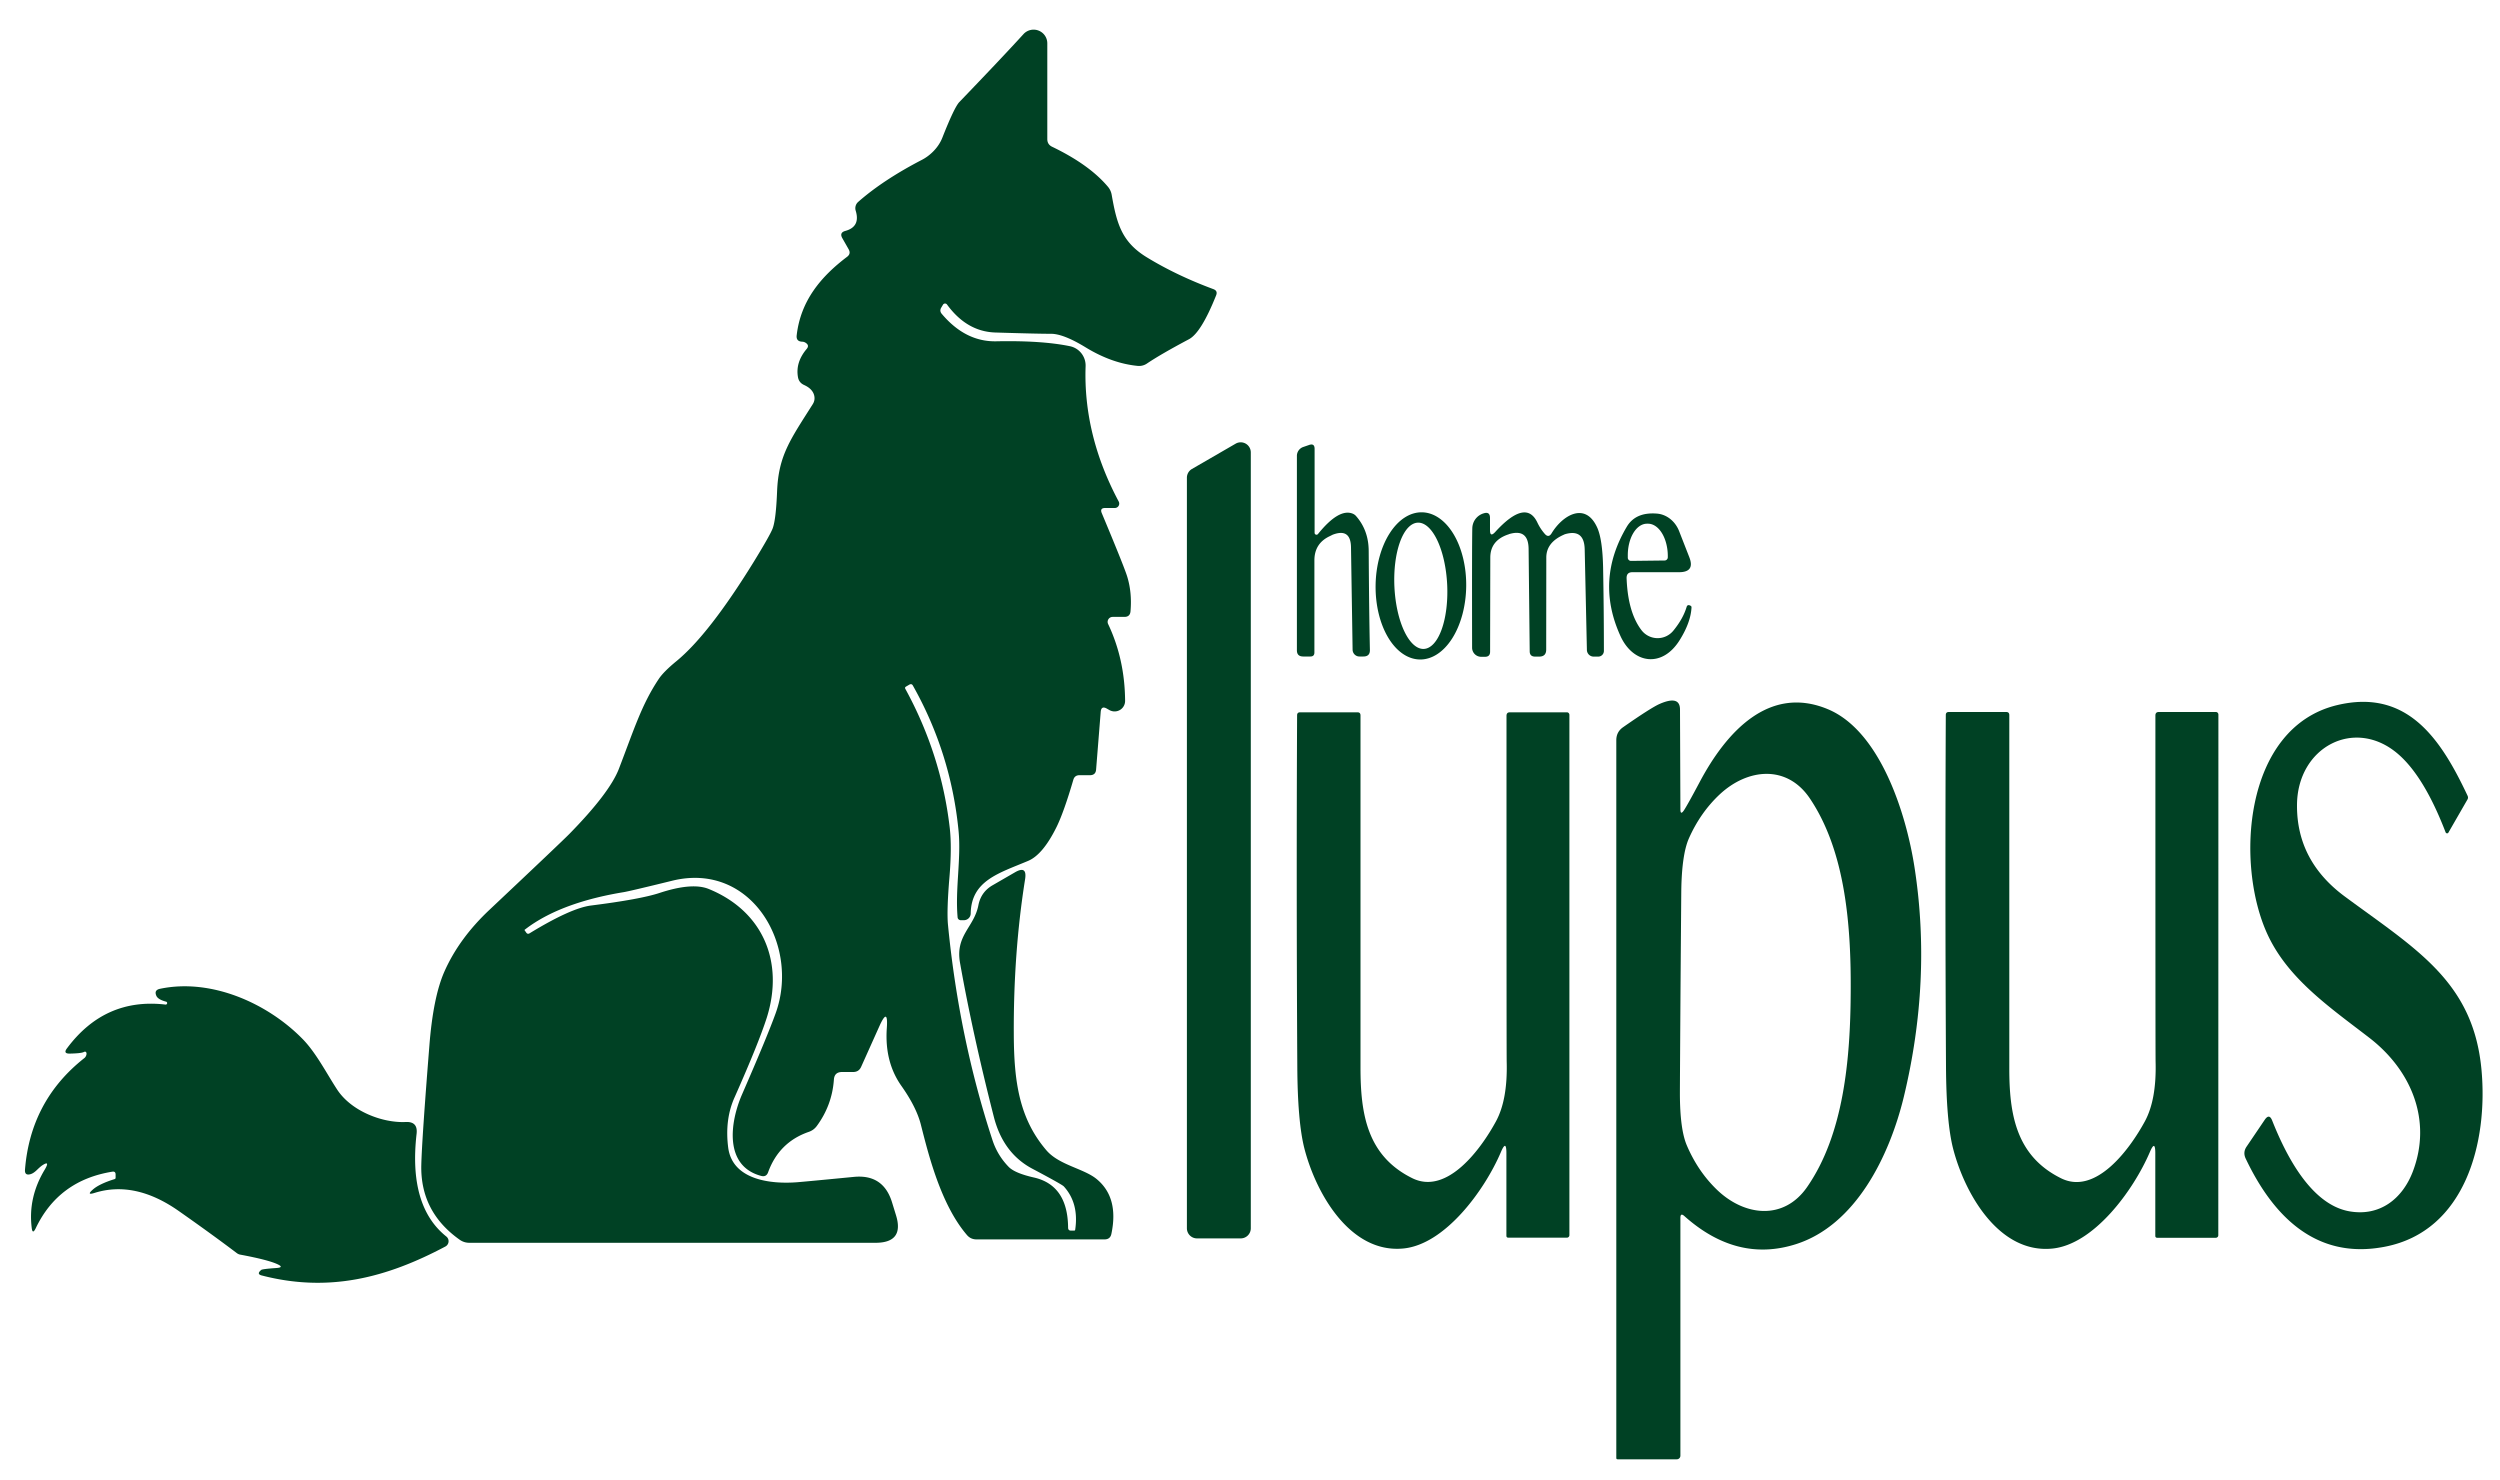 <?xml version="1.0" encoding="UTF-8" standalone="no"?>
<svg xmlns="http://www.w3.org/2000/svg" version="1.1" viewBox="0.00 0.00 250.00 148.00">
  <path fill="#004124" d="   M 88.68 102.83   Q 88.84 100.60 87.92 102.66   L 86.12 106.67   Q 85.89 107.20 85.32 107.20   L 84.21 107.20   Q 83.44 107.20 83.39 107.96   Q 83.21 110.52 81.68 112.60   Q 81.37 113.02 80.87 113.19   Q 77.90 114.22 76.81 117.23   Q 76.63 117.73 76.11 117.59   C 72.38 116.59 73.00 112.21 74.20 109.45   Q 76.72 103.67 77.56 101.34   C 80.02 94.57 75.17 86.13 67.23 88.07   Q 62.92 89.13 62.34 89.22   C 58.95 89.78 55.19 90.85 52.45 92.99   Q 52.44 93.00 52.45 93.01   L 52.63 93.27   Q 52.76 93.45 52.96 93.33   Q 57.10 90.80 59.12 90.55   Q 64.02 89.93 65.94 89.30   Q 69.21 88.22 70.88 88.90   C 76.31 91.12 78.43 96.20 76.68 101.76   Q 75.87 104.30 73.46 109.73   Q 72.46 111.95 72.82 114.76   C 73.24 117.98 77.03 118.44 79.77 118.22   Q 80.85 118.13 85.38 117.69   Q 88.31 117.40 89.19 120.19   L 89.59 121.49   Q 90.47 124.28 87.54 124.28   L 46.94 124.28   Q 46.39 124.28 45.95 123.96   Q 42.02 121.17 42.13 116.50   Q 42.19 113.95 42.94 104.54   Q 43.32 99.71 44.43 97.18   Q 45.90 93.84 48.97 90.96   Q 56.08 84.26 56.92 83.41   Q 60.96 79.29 61.89 76.88   C 63.42 72.90 64.17 70.45 65.88 67.89   Q 66.37 67.16 67.65 66.11   Q 70.90 63.44 75.39 56.16   Q 77.02 53.50 77.27 52.83   Q 77.60 51.94 77.71 49.10   C 77.86 45.52 79.05 43.94 81.28 40.41   Q 81.54 39.99 81.41 39.51   Q 81.23 38.87 80.41 38.50   Q 79.90 38.27 79.80 37.73   Q 79.53 36.24 80.67 34.89   Q 80.96 34.54 80.58 34.29   Q 80.43 34.18 80.23 34.17   Q 79.59 34.15 79.67 33.52   C 80.07 30.07 82.09 27.66 84.71 25.68   Q 85.12 25.37 84.86 24.92   L 84.24 23.83   Q 83.91 23.26 84.54 23.09   Q 86.06 22.67 85.57 21.07   A 0.84 0.84 0.0 0 1 85.82 20.19   Q 88.32 17.99 92.20 15.98   C 93.01 15.56 93.84 14.77 94.23 13.78   Q 95.44 10.71 95.94 10.20   Q 100.19 5.78 102.35 3.41   A 1.37 1.37 0.0 0 1 104.73 4.33   L 104.73 13.91   Q 104.73 14.45 105.22 14.68   Q 108.92 16.46 110.78 18.66   Q 111.09 19.02 111.17 19.49   C 111.68 22.40 112.19 24.21 114.68 25.73   Q 117.64 27.54 121.33 28.91   Q 121.80 29.08 121.61 29.54   Q 120.12 33.27 118.90 33.92   Q 116.06 35.43 114.70 36.35   A 1.40 1.39 30.4 0 1 113.77 36.59   Q 111.19 36.34 108.57 34.74   Q 106.33 33.37 105.09 33.38   Q 103.70 33.38 99.51 33.25   Q 96.67 33.15 94.70 30.45   A 0.24 0.24 0.0 0 0 94.30 30.47   L 94.12 30.77   Q 93.93 31.10 94.18 31.39   Q 96.55 34.20 99.64 34.13   Q 104.19 34.04 106.99 34.62   A 1.97 1.97 0.0 0 1 108.56 36.62   Q 108.32 43.50 111.87 50.15   A 0.44 0.44 0.0 0 1 111.48 50.80   L 110.52 50.80   Q 109.96 50.80 110.18 51.32   Q 112.31 56.41 112.69 57.56   Q 113.22 59.21 113.05 61.14   Q 113.00 61.69 112.44 61.69   L 111.26 61.69   A 0.50 0.50 0.0 0 0 110.81 62.40   Q 112.48 65.91 112.51 70.08   A 1.05 1.05 0.0 0 1 110.93 71.00   L 110.70 70.87   Q 110.12 70.53 110.07 71.20   L 109.61 76.95   Q 109.57 77.52 108.99 77.52   L 107.95 77.52   Q 107.46 77.52 107.33 77.99   Q 106.39 81.20 105.66 82.69   Q 104.29 85.47 102.81 86.09   C 99.90 87.32 97.13 88.05 97.07 91.35   A 0.68 0.68 0.0 0 1 96.39 92.02   L 96.08 92.02   A 0.32 0.31 -1.9 0 1 95.76 91.73   C 95.51 88.91 96.12 85.91 95.86 83.13   Q 95.11 75.34 91.29 68.56   Q 91.17 68.34 90.94 68.46   L 90.60 68.66   Q 90.46 68.74 90.53 68.88   Q 94.14 75.47 94.98 82.84   Q 95.19 84.73 94.95 87.66   Q 94.66 91.08 94.80 92.50   Q 95.90 103.80 99.25 114.02   Q 99.75 115.54 100.87 116.69   Q 101.49 117.32 103.39 117.75   Q 106.78 118.52 106.81 122.78   Q 106.82 123.06 107.09 123.06   L 107.42 123.06   Q 107.51 123.06 107.52 122.97   Q 107.91 120.32 106.38 118.64   Q 106.19 118.44 103.25 116.88   Q 100.31 115.33 99.38 111.67   Q 97.26 103.36 96.00 96.27   C 95.52 93.52 97.41 92.74 97.84 90.52   Q 98.10 89.19 99.27 88.52   L 101.50 87.23   Q 102.73 86.52 102.51 87.92   Q 101.33 95.32 101.38 103.55   C 101.41 108.12 101.90 111.83 104.64 115.03   C 105.90 116.50 108.32 116.84 109.62 117.87   Q 111.91 119.71 111.14 123.38   Q 111.03 123.94 110.45 123.94   L 97.65 123.94   Q 97.08 123.94 96.71 123.52   C 94.08 120.47 92.84 115.43 92.08 112.44   Q 91.63 110.70 90.14 108.59   Q 88.45 106.20 88.68 102.83   Z"></path>
  <path fill="#004124" d="   M 124.07 123.84   L 119.70 123.84   A 1.01 1.01 0.0 0 1 118.69 122.83   L 118.69 47.77   A 1.01 1.01 0.0 0 1 119.19 46.90   L 123.56 44.37   A 1.01 1.01 0.0 0 1 125.08 45.25   L 125.08 122.83   A 1.01 1.01 0.0 0 1 124.07 123.84   Z"></path>
  <path fill="#004124" d="   M 131.46 53.28   A 0.19 0.19 0.0 0 0 131.80 53.40   Q 133.90 50.80 135.28 51.37   A 0.90 0.83 -6.8 0 1 135.60 51.60   Q 136.86 53.03 136.87 55.09   Q 136.91 61.39 136.99 64.98   Q 137.01 65.65 136.34 65.65   L 135.94 65.65   A 0.69 0.68 89.6 0 1 135.26 64.97   L 135.10 54.73   Q 135.07 52.79 133.27 53.47   L 132.99 53.61   Q 131.44 54.33 131.44 56.04   L 131.44 65.25   Q 131.44 65.65 131.04 65.65   L 130.32 65.65   Q 129.69 65.65 129.69 65.03   L 129.69 45.59   A 0.94 0.94 0.0 0 1 130.32 44.70   L 130.90 44.50   Q 131.46 44.30 131.46 44.89   L 131.46 53.28   Z"></path>
  <path fill="#004124" d="   M 141.987 65.949   A 7.36 4.53 90.8 0 1 137.56 58.527   A 7.36 4.53 90.8 0 1 142.193 51.231   A 7.36 4.53 90.8 0 1 146.62 58.653   A 7.36 4.53 90.8 0 1 141.987 65.949   Z   M 142.389 64.892   A 6.32 2.64 87.2 0 0 144.717 58.451   A 6.32 2.64 87.2 0 0 141.771 52.267   A 6.32 2.64 87.2 0 0 139.443 58.709   A 6.32 2.64 87.2 0 0 142.389 64.892   Z"></path>
  <path fill="#004124" d="   M 149.00 53.01   Q 149.00 53.76 149.51 53.21   Q 152.58 49.84 153.73 52.24   Q 154.03 52.88 154.48 53.39   Q 154.86 53.82 155.16 53.33   C 156.24 51.54 158.55 50.10 159.74 52.80   Q 160.25 53.97 160.31 56.75   Q 160.39 61.16 160.39 65.10   A 0.57 0.56 -89.5 0 1 159.83 65.66   L 159.36 65.66   A 0.68 0.67 89.1 0 1 158.69 65.00   L 158.47 54.95   Q 158.43 52.86 156.50 53.42   Q 156.46 53.43 156.43 53.45   Q 154.63 54.22 154.63 55.75   L 154.62 64.96   Q 154.62 65.66 153.92 65.66   L 153.51 65.66   Q 152.98 65.66 152.97 65.14   L 152.86 54.87   Q 152.83 52.84 150.91 53.41   Q 150.90 53.42 150.84 53.44   Q 149.03 54.04 149.03 55.76   L 149.01 65.17   Q 149.01 65.68 148.50 65.68   L 148.12 65.68   A 0.91 0.91 0.0 0 1 147.21 64.77   Q 147.19 54.44 147.23 52.83   C 147.25 52.08 147.75 51.51 148.38 51.33   Q 149.00 51.14 149.00 51.79   L 149.00 53.01   Z"></path>
  <path fill="#004124" d="   M 162.66 57.83   Q 162.79 61.24 164.15 63.02   A 2.03 2.03 0.0 0 0 167.34 63.06   Q 168.31 61.87 168.66 60.70   Q 168.73 60.46 168.95 60.53   Q 168.98 60.53 169.08 60.59   Q 169.16 60.64 169.15 60.76   Q 169.07 62.24 167.98 63.99   C 166.23 66.83 163.32 66.39 162.05 63.61   Q 159.50 58.04 162.67 52.69   Q 163.55 51.19 165.69 51.36   A 2.80 2.50 80.1 0 1 167.91 53.11   L 168.93 55.72   Q 169.52 57.22 167.90 57.22   L 163.24 57.22   Q 162.64 57.22 162.66 57.83   Z   M 163.11 56.09   L 166.47 56.05   A 0.32 0.32 0.0 0 0 166.78 55.72   L 166.78 55.54   A 3.20 1.95 89.2 0 0 164.78 52.37   L 164.68 52.37   A 3.20 1.95 89.2 0 0 162.78 55.60   L 162.78 55.78   A 0.32 0.32 0.0 0 0 163.11 56.09   Z"></path>
  <path fill="#004124" d="   M 168.39 81.04   Q 168.77 80.46 169.96 78.22   C 172.62 73.20 176.91 68.45 182.81 70.93   C 187.99 73.11 190.61 81.26 191.46 86.79   Q 193.19 98.02 190.38 109.69   C 188.94 115.63 185.56 122.52 179.58 124.42   Q 173.69 126.29 168.44 121.61   Q 168.04 121.25 168.04 121.79   L 168.04 145.57   A 0.36 0.36 0.0 0 1 167.68 145.93   L 161.77 145.93   Q 161.63 145.93 161.63 145.79   L 161.63 74.02   Q 161.63 73.19 162.31 72.72   Q 165.12 70.76 165.97 70.39   Q 167.99 69.51 168.00 70.94   L 168.04 80.93   Q 168.04 81.55 168.39 81.04   Z   M 168.05 99.18   Q 167.99 108.44 167.99 109.40   Q 168.00 112.92 168.67 114.51   Q 169.78 117.13 171.70 118.98   C 174.46 121.63 178.37 122.06 180.70 118.72   C 184.38 113.43 185.03 105.91 185.07 99.30   C 185.12 92.68 184.58 85.16 180.97 79.82   C 178.68 76.45 174.77 76.83 171.97 79.44   Q 170.03 81.26 168.88 83.86   Q 168.19 85.45 168.13 88.96   Q 168.12 89.92 168.05 99.18   Z"></path>
  <path fill="#004124" d="   M 244.56 83.23   Q 242.40 77.61 239.77 75.37   C 235.45 71.69 229.72 74.71 229.70 80.52   Q 229.67 86.10 234.48 89.65   C 241.66 94.95 247.34 98.18 248.15 106.99   C 248.81 114.18 246.56 123.10 238.50 124.67   C 231.57 126.03 227.27 121.55 224.57 115.86   Q 224.27 115.23 224.66 114.66   L 226.48 111.97   Q 226.93 111.32 227.22 112.06   C 228.57 115.46 231.06 120.44 234.93 121.13   C 237.95 121.67 240.23 119.91 241.28 117.16   C 243.22 112.08 241.17 107.06 236.96 103.80   C 233.02 100.76 228.83 97.91 226.77 93.48   C 223.51 86.50 224.31 72.76 233.72 70.51   C 240.77 68.83 244.11 73.95 246.76 79.58   Q 246.85 79.78 246.74 79.96   L 244.84 83.26   A 0.16 0.15 50.0 0 1 244.56 83.23   Z"></path>
  <path fill="#004124" d="   M 150.64 115.32   Q 150.64 113.91 150.09 115.21   C 148.46 119.03 144.50 124.46 140.32 124.85   C 135.01 125.35 131.60 119.35 130.44 114.85   Q 129.76 112.20 129.73 106.63   Q 129.63 89.00 129.71 71.53   Q 129.71 71.23 130.01 71.23   L 135.74 71.23   Q 136.05 71.23 136.05 71.54   Q 136.05 89.03 136.05 106.75   C 136.05 111.36 136.69 115.58 141.23 117.82   C 144.73 119.55 148.13 114.85 149.60 112.13   Q 150.77 109.97 150.67 106.19   Q 150.65 105.57 150.65 71.58   Q 150.65 71.23 150.99 71.23   L 156.69 71.23   A 0.26 0.25 -90.0 0 1 156.94 71.49   L 156.94 123.52   A 0.26 0.25 -0.0 0 1 156.68 123.77   L 150.85 123.77   Q 150.64 123.77 150.64 123.57   L 150.64 115.32   Z"></path>
  <path fill="#004124" d="   M 215.53 115.33   Q 215.53 113.92 214.98 115.22   C 213.34 119.04 209.38 124.47 205.20 124.86   C 199.88 125.36 196.47 119.36 195.31 114.86   Q 194.63 112.20 194.60 106.63   Q 194.50 88.98 194.58 71.50   Q 194.58 71.20 194.88 71.20   L 200.62 71.20   Q 200.93 71.20 200.93 71.51   Q 200.93 89.01 200.93 106.75   C 200.92 111.36 201.57 115.59 206.11 117.83   C 209.61 119.56 213.01 114.86 214.49 112.13   Q 215.66 109.97 215.56 106.19   Q 215.54 105.57 215.54 71.55   Q 215.54 71.20 215.88 71.20   L 221.58 71.20   A 0.26 0.25 -90.0 0 1 221.84 71.46   L 221.83 123.53   A 0.26 0.25 0.0 0 1 221.57 123.78   L 215.74 123.78   Q 215.53 123.78 215.53 123.58   L 215.53 115.33   Z"></path>
  <path fill="#004124" d="   M 27.72 126.41   Q 26.78 125.98 24.06 125.47   A 0.82 0.81 67.3 0 1 23.68 125.31   Q 21.18 123.42 17.86 121.09   Q 13.49 118.03 9.46 119.29   Q 8.60 119.56 9.28 118.96   Q 9.92 118.39 11.46 117.91   Q 11.56 117.88 11.56 117.78   L 11.56 117.45   Q 11.56 117.11 11.22 117.17   Q 5.85 118.04 3.57 122.83   Q 3.25 123.49 3.17 122.77   Q 2.80 119.74 4.47 116.97   Q 5.05 115.99 4.22 116.54   Q 4.04 116.66 3.73 116.96   Q 3.35 117.34 3.04 117.42   Q 2.45 117.58 2.50 116.96   Q 3.05 110.06 8.42 105.82   A 0.38 0.22 -62.8 0 0 8.39 105.20   Q 8.11 105.34 6.97 105.36   Q 6.29 105.37 6.70 104.83   Q 10.49 99.74 16.57 100.46   A 0.15 0.15 0.0 0 0 16.62 100.17   Q 15.81 99.96 15.64 99.59   Q 15.38 99.01 16.00 98.88   C 21.14 97.80 26.78 100.34 30.27 103.91   C 31.61 105.28 32.67 107.36 33.71 108.95   C 35.15 111.15 38.29 112.31 40.57 112.20   Q 41.80 112.14 41.66 113.37   Q 40.83 120.61 44.63 123.65   A 0.60 0.60 0.0 0 1 44.54 124.65   C 38.65 127.78 32.88 129.28 26.19 127.55   Q 25.61 127.41 26.13 126.99   Q 26.24 126.90 27.65 126.80   Q 28.46 126.74 27.72 126.41   Z"></path>
</svg>
